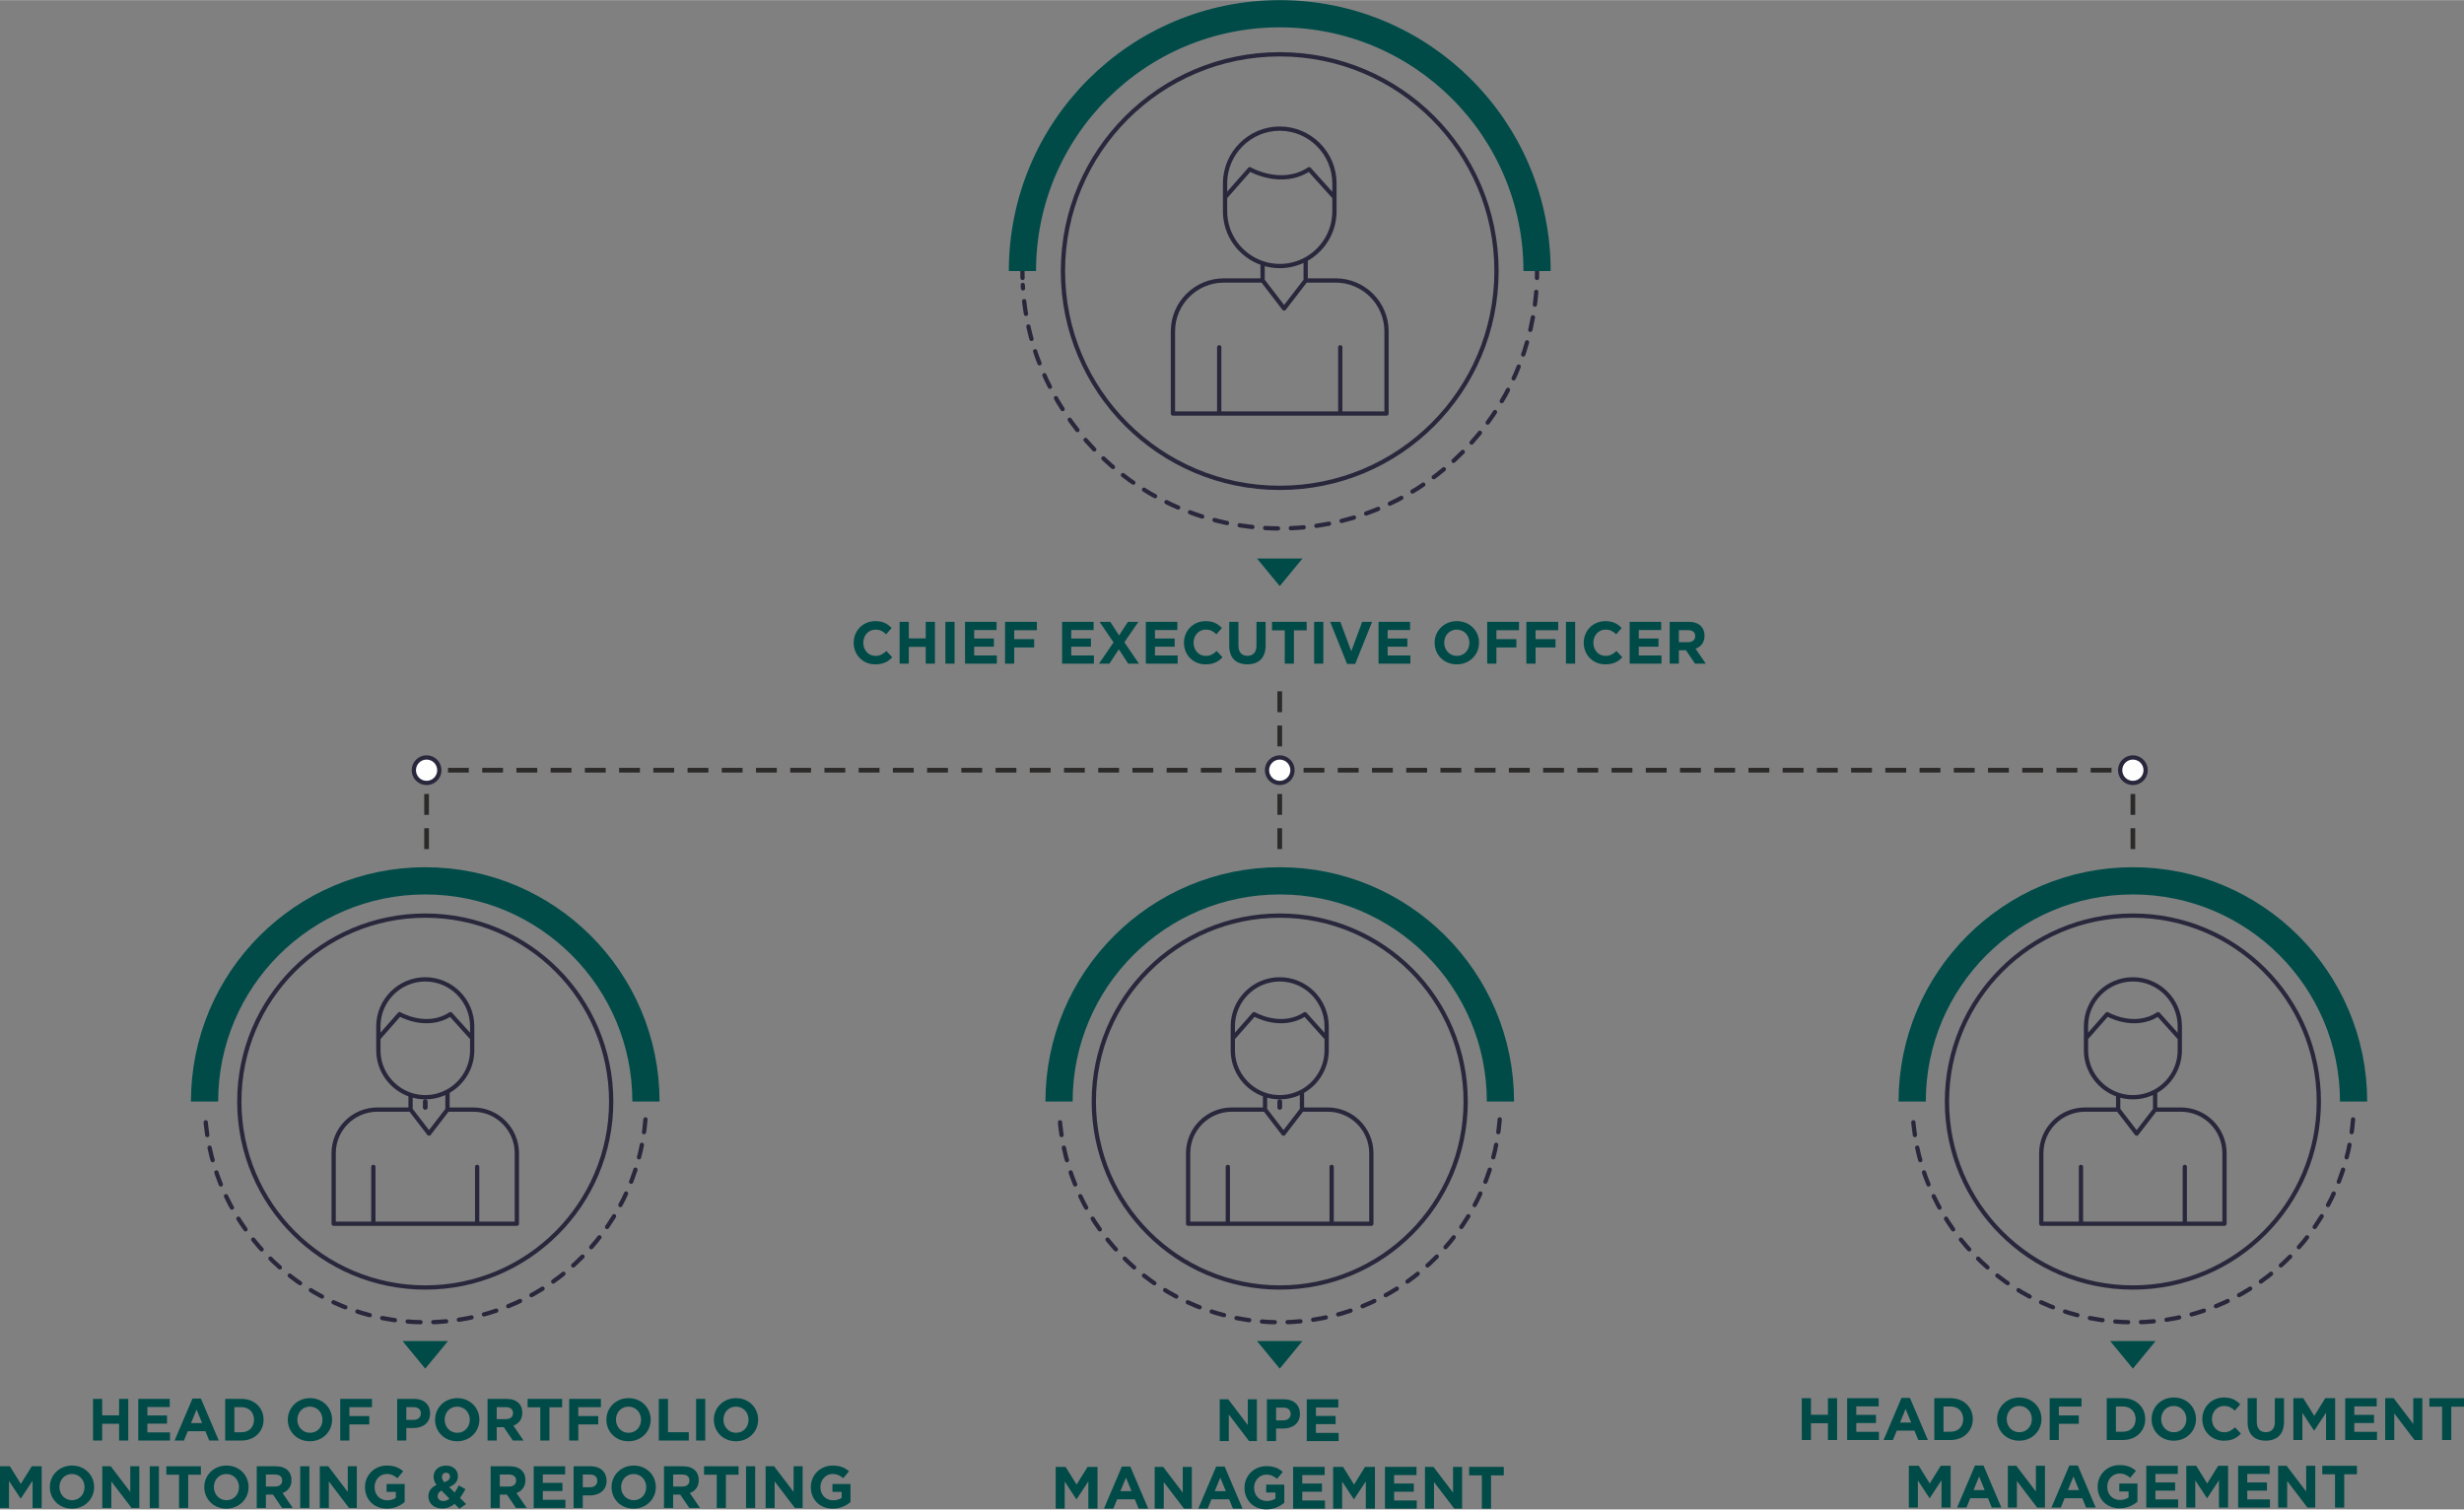 <?xml version="1.0" encoding="UTF-8"?>
<!DOCTYPE svg PUBLIC "-//W3C//DTD SVG 1.1//EN" "http://www.w3.org/Graphics/SVG/1.1/DTD/svg11.dtd">
<!-- Creator: CorelDRAW 2020 (64-Bit) -->
<svg xmlns="http://www.w3.org/2000/svg" xml:space="preserve" width="999px" height="612px" version="1.1" style="shape-rendering:geometricPrecision; text-rendering:geometricPrecision; image-rendering:optimizeQuality; fill-rule:evenodd; clip-rule:evenodd"
viewBox="0 0 980.66 600.64"
 xmlns:xlink="http://www.w3.org/1999/xlink"
 xmlns:xodm="http://www.corel.com/coreldraw/odm/2003">
 <rect x="0" y="0" width="980.66" height="600.64" fill="#808080" stroke="none"/>
 <defs>
  <style type="text/css">
   <![CDATA[
    .str2 {stroke:#004B48;stroke-width:10.83;stroke-linejoin:round;stroke-miterlimit:22.926}
    .str0 {stroke:#29273C;stroke-width:1.7;stroke-linecap:round;stroke-linejoin:round;stroke-miterlimit:22.926}
    .str1 {stroke:#29273C;stroke-width:1.7;stroke-linecap:round;stroke-linejoin:round;stroke-miterlimit:22.926;stroke-dasharray:5.11 5.11}
    .fil1 {fill:none}
    .fil4 {fill:#FEFEFE}
    .fil0 {fill:#004B48}
    .fil3 {fill:#FEFEFE}
    .fil2 {fill:#2B2A29;fill-rule:nonzero}
    .fil5 {fill:#004B48;fill-rule:nonzero}
   ]]>
  </style>
 </defs>
 <g id="Livello_x0020_1">
  <polygon class="fil0" points="518.36,222.23 500.29,222.23 509.33,233.19 "/>
  <path class="fil1 str0" d="M595.6 107.82c0,47.64 -38.62,86.28 -86.26,86.28 -47.65,0 -86.29,-38.62 -86.29,-86.28 0,-47.65 38.64,-86.27 86.29,-86.27 47.64,0 86.26,38.62 86.26,86.27z"/>
  <path class="fil1 str0" d="M611.74 107.82c0,0.91 -0.03,1.83 -0.03,2.73"/>
  <path class="fil1 str1" d="M611.42 116.09c-4.21,52.7 -48.32,94.15 -102.08,94.15 -54.71,0 -99.41,-42.91 -102.28,-96.9"/>
  <path class="fil1 str0" d="M406.96 110.55c0,-0.9 -0.04,-1.82 -0.04,-2.73"/>
  <path class="fil1 str2" d="M406.92 107.82c0,-56.56 45.85,-102.41 102.42,-102.41 56.55,0 102.4,45.85 102.4,102.41"/>
  <path class="fil1 str0" d="M509.35 438.33c0,0.79 -0.04,1.56 -0.04,2.35"/>
  <path class="fil1 str0" d="M509.35 440.68c0,-0.79 -0.04,-1.56 -0.04,-2.35"/>
  <g id="_1614722082608">
   <path class="fil1 str1" d="M596.89 445.43c-3.62,45.2 -41.44,80.75 -87.55,80.75 -46.94,0 -85.27,-36.8 -87.73,-83.12"/>
   <path class="fil1 str2" d="M421.49 438.33c0,-48.51 39.33,-87.84 87.85,-87.84 48.5,0 87.83,39.33 87.83,87.84"/>
  </g>
  <polygon class="fil0" points="518.36,533.66 500.29,533.66 509.33,544.63 "/>
  <path class="fil1 str1" d="M936.52 445.43c-3.62,45.2 -41.44,80.75 -87.57,80.75 -46.92,0 -85.25,-36.8 -87.71,-83.12"/>
  <path class="fil1 str2" d="M761.04 438.33c0,-48.51 39.33,-87.84 87.83,-87.84 48.52,0 87.85,39.33 87.85,87.84"/>
  <polygon class="fil0" points="857.91,533.66 839.84,533.66 848.88,544.63 "/>
  <path class="fil1 str0" d="M169.27 438.33c0,0.79 -0.04,1.56 -0.04,2.35"/>
  <path class="fil1 str1" d="M256.89 445.43c-3.62,45.2 -41.44,80.75 -87.56,80.75 -46.93,0 -85.26,-36.8 -87.72,-83.12"/>
  <path class="fil1 str0" d="M169.27 440.68c0,-0.79 -0.04,-1.56 -0.04,-2.35"/>
  <path class="fil1 str2" d="M81.41 438.33c0,-48.51 39.33,-87.84 87.85,-87.84 48.5,0 87.83,39.33 87.83,87.84"/>
  <polygon class="fil0" points="178.29,533.66 160.22,533.66 169.25,544.63 "/>
  <path class="fil2" d="M510.26 337.85l0 -8.3 -1.86 0 0 8.3 1.86 0zm0 -13.62l0 -8.3 -1.86 0 0 8.3 1.86 0zm0 -13.62l0 -8.3 -1.86 0 0 8.3 1.86 0zm0 -13.62l0 -8.3 -1.86 0 0 8.3 1.86 0zm0 -13.62l0 -8.3 -1.86 0 0 8.3 1.86 0z"/>
  <path class="fil2" d="M170.71 337.85l0 -8.3 -1.86 0 0 8.3 1.86 0zm0 -13.62l0 -8.3 -1.86 0 0 8.3 1.86 0zm0 -13.62l0 -8.3 -1.86 0 0 8.3 1.86 0z"/>
  <path class="fil2" d="M849.81 337.85l0 -8.3 -1.86 0 0 8.3 1.86 0zm0 -13.62l0 -8.3 -1.86 0 0 8.3 1.86 0zm0 -13.62l0 -8.3 -1.86 0 0 8.3 1.86 0z"/>
  <path class="fil2" d="M178.3 307.39l8.29 0 0 -1.86 -8.29 0 0 1.86zm13.62 0l8.29 0 0 -1.86 -8.29 0 0 1.86zm13.62 0l8.29 0 0 -1.86 -8.29 0 0 1.86zm13.62 0l8.29 0 0 -1.86 -8.29 0 0 1.86zm13.62 0l8.29 0 0 -1.86 -8.29 0 0 1.86zm13.62 0l8.29 0 0 -1.86 -8.29 0 0 1.86zm13.62 0l8.29 0 0 -1.86 -8.29 0 0 1.86zm13.62 0l8.29 0 0 -1.86 -8.29 0 0 1.86zm13.62 0l8.29 0 0 -1.86 -8.29 0 0 1.86zm13.62 0l8.29 0 0 -1.86 -8.29 0 0 1.86zm13.62 0l8.29 0 0 -1.86 -8.29 0 0 1.86zm13.62 0l8.29 0 0 -1.86 -8.29 0 0 1.86zm13.62 0l8.29 0 0 -1.86 -8.29 0 0 1.86zm13.62 0l8.29 0 0 -1.86 -8.29 0 0 1.86zm13.62 0l8.29 0 0 -1.86 -8.29 0 0 1.86zm13.62 0l8.29 0 0 -1.86 -8.29 0 0 1.86zm13.62 0l8.29 0 0 -1.86 -8.29 0 0 1.86zm13.62 0l8.29 0 0 -1.86 -8.29 0 0 1.86zm13.62 0l8.29 0 0 -1.86 -8.29 0 0 1.86zm13.62 0l8.29 0 0 -1.86 -8.29 0 0 1.86zm13.62 0l8.29 0 0 -1.86 -8.29 0 0 1.86zm13.62 0l8.29 0 0 -1.86 -8.29 0 0 1.86zm13.62 0l8.29 0 0 -1.86 -8.29 0 0 1.86zm13.62 0l8.29 0 0 -1.86 -8.29 0 0 1.86zm13.62 0l8.29 0 0 -1.86 -8.29 0 0 1.86zm13.62 0l8.29 0 0 -1.86 -8.29 0 0 1.86zm13.62 0l8.3 0 0 -1.86 -8.3 0 0 1.86zm13.62 0l8.29 0 0 -1.86 -8.29 0 0 1.86zm13.62 0l8.3 0 0 -1.86 -8.3 0 0 1.86zm13.62 0l8.29 0 0 -1.86 -8.29 0 0 1.86zm13.62 0l8.3 0 0 -1.86 -8.3 0 0 1.86zm13.62 0l8.3 0 0 -1.86 -8.3 0 0 1.86zm13.62 0l8.3 0 0 -1.86 -8.3 0 0 1.86zm13.62 0l8.3 0 0 -1.86 -8.3 0 0 1.86zm13.62 0l8.29 0 0 -1.86 -8.29 0 0 1.86zm13.62 0l8.3 0 0 -1.86 -8.3 0 0 1.86zm13.62 0l8.3 0 0 -1.86 -8.3 0 0 1.86zm13.62 0l8.3 0 0 -1.86 -8.3 0 0 1.86zm13.62 0l8.3 0 0 -1.86 -8.3 0 0 1.86zm13.62 0l8.3 0 0 -1.86 -8.3 0 0 1.86zm13.62 0l8.3 0 0 -1.86 -8.3 0 0 1.86zm13.62 0l8.3 0 0 -1.86 -8.3 0 0 1.86zm13.62 0l8.3 0 0 -1.86 -8.3 0 0 1.86zm13.62 0l8.3 0 0 -1.86 -8.3 0 0 1.86zm13.62 0l8.3 0 0 -1.86 -8.3 0 0 1.86zm13.62 0l8.3 0 0 -1.86 -8.3 0 0 1.86zm13.62 0l8.3 0 0 -1.86 -8.3 0 0 1.86zm13.62 0l8.3 0 0 -1.86 -8.3 0 0 1.86zm13.62 0l8.3 0 0 -1.86 -8.3 0 0 1.86z"/>
  <path class="fil3 str0" d="M174.86 306.46c0,2.81 -2.27,5.08 -5.09,5.08 -2.8,0 -5.07,-2.27 -5.07,-5.08 0,-2.8 2.27,-5.08 5.07,-5.08 2.82,0 5.09,2.28 5.09,5.08z"/>
  <path class="fil3" d="M853.96 306.46c0,2.81 -2.27,5.08 -5.08,5.08 -2.8,0 -5.08,-2.27 -5.08,-5.08 0,-2.8 2.28,-5.08 5.08,-5.08 2.81,0 5.08,2.28 5.08,5.08z"/>
  <path class="fil1 str0" d="M853.96 306.46c0,2.81 -2.27,5.08 -5.08,5.08 -2.8,0 -5.08,-2.27 -5.08,-5.08 0,-2.8 2.28,-5.08 5.08,-5.08 2.81,0 5.08,2.28 5.08,5.08z"/>
  <path class="fil4 str0" d="M514.41 306.46c0,2.81 -2.27,5.08 -5.08,5.08 -2.8,0 -5.07,-2.27 -5.07,-5.08 0,-2.8 2.27,-5.08 5.07,-5.08 2.81,0 5.08,2.28 5.08,5.08z"/>
  <path class="fil1 str0" d="M551.83 131.83l0 32.69 -85.01 0 0 -32.69c0,-11.21 9.09,-20.27 20.31,-20.27l15.38 0 8.56 11.14 8.58 -11.14 11.91 0c11.19,0 20.27,9.06 20.27,20.27zm-66.59 32.69l0 -26.37m48.18 26.37l0 -26.37m-2.32 -65.25l0 11.16c0,8.24 -4.65,15.48 -11.45,19.16 -3.08,1.65 -6.59,2.6 -10.31,2.6 -2.41,0 -4.68,-0.38 -6.83,-1.11 -8.67,-2.89 -14.94,-11.08 -14.94,-20.65l0 -11.16c0,-11.98 9.79,-21.77 21.77,-21.77 5.98,0 11.42,2.44 15.37,6.39 3.94,3.95 6.39,9.4 6.39,15.38zm0 5.57l-10.07 -11.18c-11.12,7.28 -23.62,0 -23.62,0l-9.84 11.18m32.08 24.75l0 8.34 -8.58 11.14 -8.56 -11.14 0 -6.85c2.15,0.73 4.42,1.11 6.83,1.11 3.73,0 7.23,-0.95 10.31,-2.6l0 0z"/>
  <g id="_1614722107232">
   <path class="fil1 str0" d="M243.25 438.32c0,40.87 -33.13,74.01 -73.99,74.01 -40.87,0 -74.01,-33.13 -74.01,-74.01 0,-40.87 33.14,-73.99 74.01,-73.99 40.86,0 73.99,33.13 73.99,73.99z"/>
   <path class="fil1 str0" d="M205.71 458.92l0 28.03 -72.92 0 0 -28.03c0,-9.61 7.8,-17.39 17.42,-17.39l13.19 0 7.35 9.55 7.35 -9.55 10.22 0c9.59,0 17.39,7.78 17.39,17.39zm-57.12 28.03l0 -22.61m41.32 22.61l0 -22.61m-1.98 -55.97l0 9.57c0,7.07 -3.99,13.28 -9.83,16.44 -2.64,1.41 -5.65,2.23 -8.84,2.23 -2.06,0 -4.02,-0.33 -5.86,-0.95 -7.43,-2.48 -12.81,-9.51 -12.81,-17.72l0 -9.57c0,-10.27 8.39,-18.67 18.67,-18.67 5.13,0 9.8,2.1 13.19,5.48 3.37,3.39 5.48,8.06 5.48,13.19zm0 4.78l-8.64 -9.59c-9.54,6.25 -20.26,0 -20.26,0l-8.44 9.59m27.51 21.23l0 7.15 -7.35 9.55 -7.35 -9.55 0 -5.87c1.84,0.62 3.8,0.95 5.86,0.95 3.2,0 6.2,-0.82 8.84,-2.24l0 0.01z"/>
  </g>
  <g id="_1614722107712">
   <path class="fil1 str0" d="M583.33 438.32c0,40.87 -33.13,74.01 -74,74.01 -40.86,0 -74,-33.13 -74,-74.01 0,-40.87 33.14,-73.99 74,-73.99 40.87,0 74,33.13 74,73.99z"/>
   <path class="fil1 str0" d="M545.79 458.92l0 28.03 -72.92 0 0 -28.03c0,-9.61 7.8,-17.39 17.42,-17.39l13.19 0 7.35 9.55 7.35 -9.55 10.22 0c9.59,0 17.39,7.78 17.39,17.39zm-57.12 28.03l0 -22.61m41.32 22.61l0 -22.61m-1.99 -55.97l0 9.57c0,7.07 -3.99,13.28 -9.82,16.44 -2.64,1.41 -5.66,2.23 -8.85,2.23 -2.06,0 -4.01,-0.33 -5.85,-0.95 -7.43,-2.48 -12.82,-9.51 -12.82,-17.72l0 -9.57c0,-10.27 8.4,-18.67 18.67,-18.67 5.14,0 9.81,2.1 13.19,5.48 3.38,3.39 5.48,8.06 5.48,13.19zm0 4.78l-8.63 -9.59c-9.54,6.25 -20.26,0 -20.26,0l-8.45 9.59m27.52 21.23l0 7.15 -7.35 9.55 -7.35 -9.55 0 -5.87c1.84,0.62 3.79,0.95 5.85,0.95 3.21,0 6.21,-0.82 8.85,-2.24l0 0.01z"/>
  </g>
  <g id="_1614722110352">
   <path class="fil1 str0" d="M922.88 438.32c0,40.87 -33.13,74.01 -73.99,74.01 -40.87,0 -74.01,-33.13 -74.01,-74.01 0,-40.87 33.14,-73.99 74.01,-73.99 40.86,0 73.99,33.13 73.99,73.99z"/>
   <path class="fil1 str0" d="M885.34 458.92l0 28.03 -72.92 0 0 -28.03c0,-9.61 7.8,-17.39 17.42,-17.39l13.19 0 7.35 9.55 7.35 -9.55 10.22 0c9.59,0 17.39,7.78 17.39,17.39zm-57.12 28.03l0 -22.61m41.32 22.61l0 -22.61m-1.99 -55.97l0 9.57c0,7.07 -3.99,13.28 -9.82,16.44 -2.64,1.41 -5.65,2.23 -8.84,2.23 -2.07,0 -4.02,-0.33 -5.86,-0.95 -7.43,-2.48 -12.81,-9.51 -12.81,-17.72l0 -9.57c0,-10.27 8.39,-18.67 18.67,-18.67 5.13,0 9.8,2.1 13.18,5.48 3.38,3.39 5.48,8.06 5.48,13.19zm0 4.78l-8.63 -9.59c-9.54,6.25 -20.26,0 -20.26,0l-8.44 9.59m27.51 21.23l0 7.15 -7.35 9.55 -7.35 -9.55 0 -5.87c1.84,0.62 3.79,0.95 5.86,0.95 3.2,0 6.2,-0.82 8.84,-2.24l0 0.01z"/>
  </g>
  <path class="fil5" d="M348.29 264.34c3.21,0 5.11,-1 6.82,-2.83l-2.32 -2.49c-1.31,1.19 -2.48,1.95 -4.38,1.95 -2.85,0 -4.82,-2.38 -4.82,-5.23 0,-2.9 2.02,-5.23 4.82,-5.23 1.9,0 3,0.69 4.28,1.86l2.19 -2.52c-1.55,-1.52 -3.31,-2.71 -6.44,-2.71 -5.11,0 -8.68,3.87 -8.68,8.6 0,4.82 3.64,8.6 8.53,8.6z"/>
  <polygon id="1" class="fil5" points="358.04,264.06 361.7,264.06 361.7,257.38 368.44,257.38 368.44,264.06 372.1,264.06 372.1,247.42 368.44,247.42 368.44,254.01 361.7,254.01 361.7,247.42 358.04,247.42 "/>
  <polygon id="2" class="fil5" points="376.26,264.06 379.92,264.06 379.92,247.42 376.26,247.42 "/>
  <polygon id="3" class="fil5" points="384.08,264.06 396.74,264.06 396.74,260.8 387.72,260.8 387.72,257.31 395.56,257.31 395.56,254.05 387.72,254.05 387.72,250.68 396.63,250.68 396.63,247.42 384.08,247.42 "/>
  <polygon id="4" class="fil5" points="400,264.06 403.66,264.06 403.66,257.62 411.6,257.62 411.6,254.29 403.66,254.29 403.66,250.75 412.67,250.75 412.67,247.42 400,247.42 "/>
  <polygon id="5" class="fil5" points="422.72,264.06 435.38,264.06 435.38,260.8 426.35,260.8 426.35,257.31 434.19,257.31 434.19,254.05 426.35,254.05 426.35,250.68 435.26,250.68 435.26,247.42 422.72,247.42 "/>
  <polygon id="6" class="fil5" points="437.38,264.06 441.54,264.06 445.29,258.35 449.02,264.06 453.3,264.06 447.5,255.55 453.06,247.42 448.9,247.42 445.39,252.82 441.89,247.42 437.62,247.42 443.18,255.6 "/>
  <polygon id="7" class="fil5" points="456.03,264.06 468.7,264.06 468.7,260.8 459.67,260.8 459.67,257.31 467.51,257.31 467.51,254.05 459.67,254.05 459.67,250.68 468.58,250.68 468.58,247.42 456.03,247.42 "/>
  <path id="8" class="fil5" d="M479.75 264.34c3.2,0 5.1,-1 6.81,-2.83l-2.32 -2.49c-1.31,1.19 -2.47,1.95 -4.38,1.95 -2.85,0 -4.82,-2.38 -4.82,-5.23 0,-2.9 2.02,-5.23 4.82,-5.23 1.91,0 3,0.69 4.28,1.86l2.19 -2.52c-1.55,-1.52 -3.31,-2.71 -6.44,-2.71 -5.11,0 -8.68,3.87 -8.68,8.6 0,4.82 3.64,8.6 8.54,8.6z"/>
  <path id="9" class="fil5" d="M496.43 264.32c4.46,0 7.29,-2.47 7.29,-7.51l0 -9.39 -3.66 0 0 9.53c0,2.64 -1.35,3.99 -3.59,3.99 -2.23,0 -3.58,-1.4 -3.58,-4.11l0 -9.41 -3.66 0 0 9.51c0,4.89 2.73,7.39 7.2,7.39z"/>
  <polygon id="10" class="fil5" points="511.32,264.06 514.98,264.06 514.98,250.8 520.05,250.8 520.05,247.42 506.26,247.42 506.26,250.8 511.32,250.8 "/>
  <polygon id="11" class="fil5" points="523.02,264.06 526.68,264.06 526.68,247.42 523.02,247.42 "/>
  <polygon id="12" class="fil5" points="536.13,264.18 539.36,264.18 546.09,247.42 542.14,247.42 537.8,259.14 533.45,247.42 529.41,247.42 "/>
  <polygon id="13" class="fil5" points="548.65,264.06 561.32,264.06 561.32,260.8 552.29,260.8 552.29,257.31 560.13,257.31 560.13,254.05 552.29,254.05 552.29,250.68 561.2,250.68 561.2,247.42 548.65,247.42 "/>
  <path id="14" class="fil5" d="M579.78 264.34c5.14,0 8.87,-3.87 8.87,-8.6 0,-4.78 -3.69,-8.6 -8.82,-8.6 -5.13,0 -8.86,3.87 -8.86,8.6 0,4.78 3.68,8.6 8.81,8.6zm0.05 -3.37c-2.95,0 -5.04,-2.38 -5.04,-5.23 0,-2.9 2.05,-5.23 4.99,-5.23 2.95,0 5.04,2.38 5.04,5.23 0,2.9 -2.04,5.23 -4.99,5.23z"/>
  <polygon id="15" class="fil5" points="591.9,264.06 595.56,264.06 595.56,257.62 603.5,257.62 603.5,254.29 595.56,254.29 595.56,250.75 604.57,250.75 604.57,247.42 591.9,247.42 "/>
  <polygon id="16" class="fil5" points="607.49,264.06 611.15,264.06 611.15,257.62 619.09,257.62 619.09,254.29 611.15,254.29 611.15,250.75 620.15,250.75 620.15,247.42 607.49,247.42 "/>
  <polygon id="17" class="fil5" points="623.24,264.06 626.9,264.06 626.9,247.42 623.24,247.42 "/>
  <path id="18" class="fil5" d="M638.86 264.34c3.2,0 5.1,-1 6.81,-2.83l-2.32 -2.49c-1.31,1.19 -2.48,1.95 -4.38,1.95 -2.85,0 -4.82,-2.38 -4.82,-5.23 0,-2.9 2.02,-5.23 4.82,-5.23 1.9,0 3,0.69 4.28,1.86l2.19 -2.52c-1.55,-1.52 -3.31,-2.71 -6.44,-2.71 -5.11,0 -8.68,3.87 -8.68,8.6 0,4.82 3.64,8.6 8.54,8.6z"/>
  <polygon id="19" class="fil5" points="648.6,264.06 661.26,264.06 661.26,260.8 652.23,260.8 652.23,257.31 660.07,257.31 660.07,254.05 652.23,254.05 652.23,250.68 661.14,250.68 661.14,247.42 648.6,247.42 "/>
  <path id="20" class="fil5" d="M664.52 264.06l3.66 0 0 -5.33 2.83 0 3.61 5.33 4.27 0 -4.06 -5.94c2.12,-0.79 3.57,-2.47 3.57,-5.16 0,-1.62 -0.5,-2.92 -1.43,-3.85 -1.09,-1.09 -2.73,-1.69 -4.85,-1.69l-7.6 0 0 16.64zm3.66 -8.56l0 -4.77 3.63 0c1.79,0 2.88,0.8 2.88,2.37 0,1.45 -1.02,2.4 -2.81,2.4l-3.7 0z"/>
  <polygon class="fil5" points="37.03,573.24 40.67,573.24 40.67,566.58 47.4,566.58 47.4,573.24 51.05,573.24 51.05,556.66 47.4,556.66 47.4,563.22 40.67,563.22 40.67,556.66 37.03,556.66 "/>
  <polygon id="1" class="fil5" points="55.03,573.24 67.66,573.24 67.66,570 58.66,570 58.66,566.51 66.48,566.51 66.48,563.27 58.66,563.27 58.66,559.9 67.55,559.9 67.55,556.66 55.03,556.66 "/>
  <path id="2" class="fil5" d="M69.49 573.24l3.72 0 1.52 -3.72 7.01 0 1.52 3.72 3.81 0 -7.11 -16.7 -3.36 0 -7.11 16.7zm6.54 -6.94l2.2 -5.38 2.21 5.38 -4.41 0z"/>
  <path id="3" class="fil5" d="M89.63 573.24l6.47 0c5.21,0 8.81,-3.62 8.81,-8.29 0,-4.72 -3.6,-8.29 -8.81,-8.29l-6.47 0 0 16.58zm3.65 -3.29l0 -10 2.82 0c2.99,0 5,2.06 5,5 0,2.99 -2.01,5 -5,5l-2.82 0z"/>
  <path id="4" class="fil5" d="M123.33 573.53c5.12,0 8.84,-3.86 8.84,-8.58 0,-4.76 -3.68,-8.58 -8.8,-8.58 -5.11,0 -8.83,3.86 -8.83,8.58 0,4.76 3.67,8.58 8.79,8.58zm0.04 -3.37c-2.93,0 -5.02,-2.37 -5.02,-5.21 0,-2.89 2.04,-5.21 4.98,-5.21 2.94,0 5.02,2.37 5.02,5.21 0,2.89 -2.04,5.21 -4.98,5.21z"/>
  <polygon id="5" class="fil5" points="135.41,573.24 139.06,573.24 139.06,566.82 146.98,566.82 146.98,563.5 139.06,563.5 139.06,559.97 148.04,559.97 148.04,556.66 135.41,556.66 "/>
  <path id="6" class="fil5" d="M158.07 573.24l3.65 0 0 -4.97 2.77 0c3.72,0 6.7,-1.99 6.7,-5.83 0,-3.44 -2.39,-5.78 -6.35,-5.78l-6.77 0 0 16.58zm3.65 -8.22l0 -5.07 2.82 0c1.82,0 2.96,0.88 2.96,2.51 0,1.47 -1.07,2.56 -2.89,2.56l-2.89 0z"/>
  <path id="7" class="fil5" d="M181.95 573.53c5.12,0 8.84,-3.86 8.84,-8.58 0,-4.76 -3.67,-8.58 -8.79,-8.58 -5.12,0 -8.84,3.86 -8.84,8.58 0,4.76 3.67,8.58 8.79,8.58zm0.05 -3.37c-2.94,0 -5.02,-2.37 -5.02,-5.21 0,-2.89 2.03,-5.21 4.97,-5.21 2.94,0 5.03,2.37 5.03,5.21 0,2.89 -2.04,5.21 -4.98,5.21z"/>
  <path id="8" class="fil5" d="M194.04 573.24l3.65 0 0 -5.3 2.82 0 3.6 5.3 4.26 0 -4.05 -5.92c2.11,-0.78 3.56,-2.47 3.56,-5.14 0,-1.61 -0.5,-2.92 -1.43,-3.84 -1.09,-1.09 -2.72,-1.68 -4.83,-1.68l-7.58 0 0 16.58zm3.65 -8.53l0 -4.76 3.62 0c1.78,0 2.87,0.81 2.87,2.37 0,1.44 -1.02,2.39 -2.8,2.39l-3.69 0z"/>
  <polygon id="9" class="fil5" points="215.03,573.24 218.68,573.24 218.68,560.02 223.73,560.02 223.73,556.66 209.99,556.66 209.99,560.02 215.03,560.02 "/>
  <polygon id="10" class="fil5" points="226.53,573.24 230.17,573.24 230.17,566.82 238.09,566.82 238.09,563.5 230.17,563.5 230.17,559.97 239.16,559.97 239.16,556.66 226.53,556.66 "/>
  <path id="11" class="fil5" d="M250.13 573.53c5.12,0 8.84,-3.86 8.84,-8.58 0,-4.76 -3.68,-8.58 -8.8,-8.58 -5.11,0 -8.83,3.86 -8.83,8.58 0,4.76 3.67,8.58 8.79,8.58zm0.04 -3.37c-2.93,0 -5.02,-2.37 -5.02,-5.21 0,-2.89 2.04,-5.21 4.98,-5.21 2.94,0 5.02,2.37 5.02,5.21 0,2.89 -2.04,5.21 -4.98,5.21z"/>
  <polygon id="12" class="fil5" points="262.21,573.24 274.13,573.24 274.13,569.93 265.86,569.93 265.86,556.66 262.21,556.66 "/>
  <polygon id="13" class="fil5" points="277.05,573.24 280.69,573.24 280.69,556.66 277.05,556.66 "/>
  <path id="14" class="fil5" d="M292.9 573.53c5.12,0 8.84,-3.86 8.84,-8.58 0,-4.76 -3.68,-8.58 -8.79,-8.58 -5.12,0 -8.84,3.86 -8.84,8.58 0,4.76 3.67,8.58 8.79,8.58zm0.05 -3.37c-2.94,0 -5.03,-2.37 -5.03,-5.21 0,-2.89 2.04,-5.21 4.98,-5.21 2.94,0 5.02,2.37 5.02,5.21 0,2.89 -2.04,5.21 -4.97,5.21z"/>
  <polygon id="15" class="fil5" points="0,600.07 3.58,600.07 3.58,589.31 8.2,596.32 8.29,596.32 12.96,589.24 12.96,600.07 16.59,600.07 16.59,583.48 12.65,583.48 8.29,590.49 3.93,583.48 0,583.48 "/>
  <path id="16" class="fil5" d="M28.63 600.35c5.11,0 8.83,-3.86 8.83,-8.58 0,-4.76 -3.67,-8.57 -8.79,-8.57 -5.12,0 -8.84,3.86 -8.84,8.57 0,4.77 3.68,8.58 8.8,8.58zm0.04 -3.36c-2.94,0 -5.02,-2.37 -5.02,-5.22 0,-2.89 2.04,-5.21 4.98,-5.21 2.93,0 5.02,2.37 5.02,5.21 0,2.89 -2.04,5.22 -4.98,5.22z"/>
  <polygon id="17" class="fil5" points="40.71,600.07 44.31,600.07 44.31,589.52 52.35,600.07 55.45,600.07 55.45,583.48 51.85,583.48 51.85,593.69 44.08,583.48 40.71,583.48 "/>
  <polygon id="18" class="fil5" points="59.6,600.07 63.25,600.07 63.25,583.48 59.6,583.48 "/>
  <polygon id="19" class="fil5" points="71.26,600.07 74.9,600.07 74.9,586.84 79.95,586.84 79.95,583.48 66.21,583.48 66.21,586.84 71.26,586.84 "/>
  <path id="20" class="fil5" d="M90.09 600.35c5.12,0 8.84,-3.86 8.84,-8.58 0,-4.76 -3.67,-8.57 -8.79,-8.57 -5.12,0 -8.84,3.86 -8.84,8.57 0,4.77 3.68,8.58 8.79,8.58zm0.05 -3.36c-2.94,0 -5.02,-2.37 -5.02,-5.22 0,-2.89 2.04,-5.21 4.97,-5.21 2.94,0 5.03,2.37 5.03,5.21 0,2.89 -2.04,5.22 -4.98,5.22z"/>
  <path id="21" class="fil5" d="M102.18 600.07l3.65 0 0 -5.31 2.82 0 3.6 5.31 4.26 0 -4.05 -5.93c2.11,-0.78 3.56,-2.46 3.56,-5.14 0,-1.61 -0.5,-2.91 -1.42,-3.84 -1.09,-1.09 -2.73,-1.68 -4.84,-1.68l-7.58 0 0 16.59zm3.65 -8.53l0 -4.77 3.62 0c1.78,0 2.87,0.81 2.87,2.37 0,1.45 -1.02,2.4 -2.8,2.4l-3.69 0z"/>
  <polygon id="22" class="fil5" points="119.48,600.07 123.13,600.07 123.13,583.48 119.48,583.48 "/>
  <polygon id="23" class="fil5" points="127.27,600.07 130.88,600.07 130.88,589.52 138.91,600.07 142.01,600.07 142.01,583.48 138.41,583.48 138.41,593.69 130.64,583.48 127.27,583.48 "/>
  <path id="24" class="fil5" d="M153.98 600.35c3.03,0 5.38,-1.18 7.08,-2.63l0 -7.2 -7.2 0 0 3.15 3.67 0 0 2.37c-0.92,0.66 -2.11,0.99 -3.43,0.99 -2.94,0 -5.03,-2.22 -5.03,-5.26 0,-2.86 2.11,-5.21 4.77,-5.21 1.92,0 3.05,0.62 4.33,1.68l2.3 -2.77c-1.73,-1.47 -3.53,-2.27 -6.51,-2.27 -5.03,0 -8.7,3.86 -8.7,8.57 0,4.96 3.55,8.58 8.72,8.58z"/>
  <path id="25" class="fil5" d="M182.84 600.4l2.68 -1.87 -2.44 -2.44c0.83,-1.12 1.54,-2.35 2.18,-3.51l-2.68 -1.47c-0.52,1.02 -1.07,1.99 -1.61,2.84l-2.2 -2.2c2.06,-0.81 3.48,-2.11 3.48,-4.34 0,-2.37 -1.85,-4.21 -4.67,-4.21 -3.2,0 -5.02,2.08 -5.02,4.36 0,1.18 0.35,2.22 1.16,3.36 -2.09,0.95 -3.22,2.44 -3.22,4.55 0,2.99 2.39,4.83 5.56,4.83 1.92,0 3.51,-0.73 4.86,-1.84l1.92 1.94zm-5.97 -10.57c-0.69,-0.78 -0.97,-1.33 -0.97,-2.06 0,-1.04 0.64,-1.73 1.61,-1.73 0.92,0 1.56,0.59 1.56,1.54 0,1.09 -0.76,1.71 -2.2,2.25zm-0.38 7.49c-1.35,0 -2.32,-0.78 -2.32,-1.94 0,-0.86 0.45,-1.66 1.54,-2.23l3.17 3.22c-0.75,0.59 -1.56,0.95 -2.39,0.95z"/>
  <path id="26" class="fil5" d="M195.28 600.07l3.65 0 0 -5.31 2.82 0 3.6 5.31 4.27 0 -4.05 -5.93c2.1,-0.78 3.55,-2.46 3.55,-5.14 0,-1.61 -0.5,-2.91 -1.42,-3.84 -1.09,-1.09 -2.73,-1.68 -4.84,-1.68l-7.58 0 0 16.59zm3.65 -8.53l0 -4.77 3.63 0c1.77,0 2.86,0.81 2.86,2.37 0,1.45 -1.02,2.4 -2.79,2.4l-3.7 0z"/>
  <polygon id="27" class="fil5" points="212.41,600.07 225.04,600.07 225.04,596.82 216.04,596.82 216.04,593.34 223.86,593.34 223.86,590.09 216.04,590.09 216.04,586.73 224.93,586.73 224.93,583.48 212.41,583.48 "/>
  <path id="28" class="fil5" d="M228.29 600.07l3.65 0 0 -4.98 2.77 0c3.72,0 6.71,-1.99 6.71,-5.83 0,-3.43 -2.39,-5.78 -6.35,-5.78l-6.78 0 0 16.59zm3.65 -8.23l0 -5.07 2.82 0c1.82,0 2.96,0.88 2.96,2.52 0,1.46 -1.06,2.55 -2.89,2.55l-2.89 0z"/>
  <path id="29" class="fil5" d="M252.18 600.35c5.11,0 8.84,-3.86 8.84,-8.58 0,-4.76 -3.68,-8.57 -8.8,-8.57 -5.11,0 -8.83,3.86 -8.83,8.57 0,4.77 3.67,8.58 8.79,8.58zm0.04 -3.36c-2.93,0 -5.02,-2.37 -5.02,-5.22 0,-2.89 2.04,-5.21 4.98,-5.21 2.93,0 5.02,2.37 5.02,5.21 0,2.89 -2.04,5.22 -4.98,5.22z"/>
  <path id="30" class="fil5" d="M264.26 600.07l3.65 0 0 -5.31 2.82 0 3.6 5.31 4.27 0 -4.05 -5.93c2.1,-0.78 3.55,-2.46 3.55,-5.14 0,-1.61 -0.5,-2.91 -1.42,-3.84 -1.09,-1.09 -2.73,-1.68 -4.84,-1.68l-7.58 0 0 16.59zm3.65 -8.53l0 -4.77 3.63 0c1.77,0 2.86,0.81 2.86,2.37 0,1.45 -1.02,2.4 -2.79,2.4l-3.7 0z"/>
  <polygon id="31" class="fil5" points="285.26,600.07 288.91,600.07 288.91,586.84 293.95,586.84 293.95,583.48 280.21,583.48 280.21,586.84 285.26,586.84 "/>
  <polygon id="32" class="fil5" points="296.92,600.07 300.56,600.07 300.56,583.48 296.92,583.48 "/>
  <polygon id="33" class="fil5" points="304.71,600.07 308.31,600.07 308.31,589.52 316.35,600.07 319.45,600.07 319.45,583.48 315.85,583.48 315.85,593.69 308.08,583.48 304.71,583.48 "/>
  <path id="34" class="fil5" d="M331.42 600.35c3.03,0 5.38,-1.18 7.08,-2.63l0 -7.2 -7.2 0 0 3.15 3.67 0 0 2.37c-0.92,0.66 -2.11,0.99 -3.43,0.99 -2.94,0 -5.03,-2.22 -5.03,-5.26 0,-2.86 2.11,-5.21 4.76,-5.21 1.92,0 3.06,0.62 4.34,1.68l2.3 -2.77c-1.73,-1.47 -3.53,-2.27 -6.52,-2.27 -5.02,0 -8.69,3.86 -8.69,8.57 0,4.96 3.55,8.58 8.72,8.58z"/>
  <polygon class="fil5" points="485.45,573.46 489.06,573.46 489.06,562.88 497.12,573.46 500.23,573.46 500.23,556.82 496.62,556.82 496.62,567.06 488.82,556.82 485.45,556.82 "/>
  <path id="1" class="fil5" d="M504.22 573.46l3.66 0 0 -4.99 2.78 0c3.73,0 6.72,-2 6.72,-5.85 0,-3.44 -2.4,-5.8 -6.36,-5.8l-6.8 0 0 16.64zm3.66 -8.25l0 -5.08 2.83 0c1.83,0 2.97,0.88 2.97,2.51 0,1.48 -1.07,2.57 -2.9,2.57l-2.9 0z"/>
  <polygon id="2" class="fil5" points="520.09,573.46 532.76,573.46 532.76,570.2 523.73,570.2 523.73,566.71 531.57,566.71 531.57,563.45 523.73,563.45 523.73,560.08 532.64,560.08 532.64,556.82 520.09,556.82 "/>
  <polygon id="3" class="fil5" points="420.16,600.35 423.75,600.35 423.75,589.57 428.38,596.6 428.48,596.6 433.16,589.5 433.16,600.35 436.8,600.35 436.8,583.72 432.85,583.72 428.48,590.76 424.11,583.72 420.16,583.72 "/>
  <path id="4" class="fil5" d="M439.36 600.35l3.73 0 1.52 -3.73 7.04 0 1.52 3.73 3.82 0 -7.12 -16.75 -3.38 0 -7.13 16.75zm6.56 -6.96l2.21 -5.39 2.21 5.39 -4.42 0z"/>
  <polygon id="5" class="fil5" points="459.56,600.35 463.17,600.35 463.17,589.78 471.23,600.35 474.34,600.35 474.34,583.72 470.73,583.72 470.73,593.96 462.93,583.72 459.56,583.72 "/>
  <path id="6" class="fil5" d="M476.91 600.35l3.73 0 1.52 -3.73 7.03 0 1.52 3.73 3.83 0 -7.13 -16.75 -3.38 0 -7.12 16.75zm6.55 -6.96l2.21 -5.39 2.21 5.39 -4.42 0z"/>
  <path id="7" class="fil5" d="M504.04 600.64c3.04,0 5.4,-1.19 7.11,-2.64l0 -7.22 -7.23 0 0 3.16 3.69 0 0 2.38c-0.93,0.66 -2.12,0.99 -3.45,0.99 -2.95,0 -5.04,-2.23 -5.04,-5.27 0,-2.88 2.12,-5.23 4.78,-5.23 1.92,0 3.07,0.62 4.35,1.69l2.3 -2.78c-1.73,-1.48 -3.54,-2.28 -6.53,-2.28 -5.04,0 -8.72,3.87 -8.72,8.6 0,4.96 3.56,8.6 8.74,8.6z"/>
  <polygon id="8" class="fil5" points="514.66,600.35 527.33,600.35 527.33,597.1 518.3,597.1 518.3,593.61 526.14,593.61 526.14,590.35 518.3,590.35 518.3,586.98 527.21,586.98 527.21,583.72 514.66,583.72 "/>
  <polygon id="9" class="fil5" points="530.58,600.35 534.17,600.35 534.17,589.57 538.81,596.6 538.9,596.6 543.58,589.5 543.58,600.35 547.22,600.35 547.22,583.72 543.27,583.72 538.9,590.76 534.53,583.72 530.58,583.72 "/>
  <polygon id="10" class="fil5" points="551.21,600.35 563.87,600.35 563.87,597.1 554.85,597.1 554.85,593.61 562.69,593.61 562.69,590.35 554.85,590.35 554.85,586.98 563.76,586.98 563.76,583.72 551.21,583.72 "/>
  <polygon id="11" class="fil5" points="567.13,600.35 570.74,600.35 570.74,589.78 578.8,600.35 581.91,600.35 581.91,583.72 578.3,583.72 578.3,593.96 570.5,583.72 567.13,583.72 "/>
  <polygon id="12" class="fil5" points="589.77,600.35 593.43,600.35 593.43,587.1 598.5,587.1 598.5,583.72 584.71,583.72 584.71,587.1 589.77,587.1 "/>
  <polygon class="fil5" points="717.1,573.03 720.76,573.03 720.76,566.35 727.5,566.35 727.5,573.03 731.16,573.03 731.16,556.39 727.5,556.39 727.5,562.98 720.76,562.98 720.76,556.39 717.1,556.39 "/>
  <polygon id="1" class="fil5" points="735.16,573.03 747.82,573.03 747.82,569.77 738.79,569.77 738.79,566.28 746.63,566.28 746.63,563.02 738.79,563.02 738.79,559.65 747.7,559.65 747.7,556.39 735.16,556.39 "/>
  <path id="2" class="fil5" d="M749.65 573.03l3.73 0 1.52 -3.73 7.03 0 1.53 3.73 3.82 0 -7.13 -16.75 -3.37 0 -7.13 16.75zm6.56 -6.96l2.21 -5.4 2.21 5.4 -4.42 0z"/>
  <path id="3" class="fil5" d="M769.85 573.03l6.48 0c5.23,0 8.84,-3.64 8.84,-8.32 0,-4.73 -3.61,-8.32 -8.84,-8.32l-6.48 0 0 16.64zm3.66 -3.3l0 -10.03 2.82 0c3,0 5.02,2.06 5.02,5.01 0,3 -2.02,5.02 -5.02,5.02l-2.82 0z"/>
  <path id="4" class="fil5" d="M803.64 573.31c5.13,0 8.86,-3.87 8.86,-8.6 0,-4.77 -3.68,-8.6 -8.82,-8.6 -5.13,0 -8.86,3.87 -8.86,8.6 0,4.78 3.68,8.6 8.82,8.6zm0.04 -3.37c-2.94,0 -5.03,-2.38 -5.03,-5.23 0,-2.9 2.04,-5.23 4.99,-5.23 2.94,0 5.03,2.38 5.03,5.23 0,2.9 -2.04,5.23 -4.99,5.23z"/>
  <polygon id="5" class="fil5" points="815.76,573.03 819.41,573.03 819.41,566.59 827.35,566.59 827.35,563.26 819.41,563.26 819.41,559.72 828.42,559.72 828.42,556.39 815.76,556.39 "/>
  <path id="6" class="fil5" d="M838.47 573.03l6.49 0c5.23,0 8.84,-3.64 8.84,-8.32 0,-4.73 -3.61,-8.32 -8.84,-8.32l-6.49 0 0 16.64zm3.66 -3.3l0 -10.03 2.83 0c2.99,0 5.01,2.06 5.01,5.01 0,3 -2.02,5.02 -5.01,5.02l-2.83 0z"/>
  <path id="7" class="fil5" d="M865.13 573.31c5.14,0 8.87,-3.87 8.87,-8.6 0,-4.77 -3.69,-8.6 -8.82,-8.6 -5.13,0 -8.86,3.87 -8.86,8.6 0,4.78 3.68,8.6 8.81,8.6zm0.05 -3.37c-2.95,0 -5.04,-2.38 -5.04,-5.23 0,-2.9 2.05,-5.23 4.99,-5.23 2.95,0 5.04,2.38 5.04,5.23 0,2.9 -2.04,5.23 -4.99,5.23z"/>
  <path id="8" class="fil5" d="M885.05 573.31c3.2,0 5.1,-0.99 6.82,-2.82l-2.33 -2.5c-1.31,1.19 -2.47,1.95 -4.38,1.95 -2.85,0 -4.82,-2.38 -4.82,-5.23 0,-2.9 2.02,-5.23 4.82,-5.23 1.91,0 3,0.69 4.28,1.86l2.19 -2.52c-1.55,-1.52 -3.31,-2.71 -6.44,-2.71 -5.11,0 -8.68,3.87 -8.68,8.6 0,4.83 3.64,8.6 8.54,8.6z"/>
  <path id="9" class="fil5" d="M901.73 573.29c4.46,0 7.29,-2.47 7.29,-7.51l0 -9.39 -3.66 0 0 9.53c0,2.64 -1.35,4 -3.59,4 -2.23,0 -3.58,-1.41 -3.58,-4.12l0 -9.41 -3.66 0 0 9.51c0,4.89 2.73,7.39 7.2,7.39z"/>
  <polygon id="10" class="fil5" points="912.75,573.03 916.34,573.03 916.34,562.24 920.97,569.27 921.07,569.27 925.75,562.17 925.75,573.03 929.38,573.03 929.38,556.39 925.44,556.39 921.07,563.43 916.7,556.39 912.75,556.39 "/>
  <polygon id="11" class="fil5" points="933.38,573.03 946.04,573.03 946.04,569.77 937.01,569.77 937.01,566.28 944.85,566.28 944.85,563.02 937.01,563.02 937.01,559.65 945.92,559.65 945.92,556.39 933.38,556.39 "/>
  <polygon id="12" class="fil5" points="949.3,573.03 952.91,573.03 952.91,562.45 960.96,573.03 964.08,573.03 964.08,556.39 960.47,556.39 960.47,566.64 952.67,556.39 949.3,556.39 "/>
  <polygon id="13" class="fil5" points="971.94,573.03 975.6,573.03 975.6,559.77 980.66,559.77 980.66,556.39 966.88,556.39 966.88,559.77 971.94,559.77 "/>
  <polygon id="14" class="fil5" points="759.71,599.93 763.3,599.93 763.3,589.14 767.94,596.17 768.03,596.17 772.71,589.07 772.71,599.93 776.35,599.93 776.35,583.29 772.4,583.29 768.03,590.33 763.66,583.29 759.71,583.29 "/>
  <path id="15" class="fil5" d="M778.91 599.93l3.73 0 1.52 -3.73 7.04 0 1.52 3.73 3.82 0 -7.12 -16.76 -3.38 0 -7.13 16.76zm6.56 -6.97l2.21 -5.39 2.21 5.39 -4.42 0z"/>
  <polygon id="16" class="fil5" points="799.11,599.93 802.72,599.93 802.72,589.35 810.78,599.93 813.89,599.93 813.89,583.29 810.28,583.29 810.28,593.53 802.48,583.29 799.11,583.29 "/>
  <path id="17" class="fil5" d="M816.46 599.93l3.73 0 1.52 -3.73 7.03 0 1.52 3.73 3.83 0 -7.13 -16.76 -3.37 0 -7.13 16.76zm6.56 -6.97l2.2 -5.39 2.22 5.39 -4.42 0z"/>
  <path id="18" class="fil5" d="M843.59 600.21c3.04,0 5.4,-1.19 7.11,-2.64l0 -7.22 -7.23 0 0 3.16 3.69 0 0 2.38c-0.93,0.66 -2.12,1 -3.45,1 -2.94,0 -5.04,-2.24 -5.04,-5.28 0,-2.87 2.12,-5.23 4.78,-5.23 1.93,0 3.07,0.62 4.35,1.69l2.3 -2.78c-1.73,-1.47 -3.54,-2.28 -6.53,-2.28 -5.04,0 -8.72,3.87 -8.72,8.6 0,4.97 3.56,8.6 8.74,8.6z"/>
  <polygon id="19" class="fil5" points="854.21,599.93 866.88,599.93 866.88,596.67 857.85,596.67 857.85,593.18 865.69,593.18 865.69,589.92 857.85,589.92 857.85,586.55 866.76,586.55 866.76,583.29 854.21,583.29 "/>
  <polygon id="20" class="fil5" points="870.14,599.93 873.72,599.93 873.72,589.14 878.36,596.17 878.45,596.17 883.13,589.07 883.13,599.93 886.77,599.93 886.77,583.29 882.82,583.29 878.45,590.33 874.08,583.29 870.14,583.29 "/>
  <polygon id="21" class="fil5" points="890.76,599.93 903.43,599.93 903.43,596.67 894.4,596.67 894.4,593.18 902.24,593.18 902.24,589.92 894.4,589.92 894.4,586.55 903.31,586.55 903.31,583.29 890.76,583.29 "/>
  <polygon id="22" class="fil5" points="906.68,599.93 910.29,599.93 910.29,589.35 918.35,599.93 921.46,599.93 921.46,583.29 917.85,583.29 917.85,593.53 910.05,583.29 906.68,583.29 "/>
  <polygon id="23" class="fil5" points="929.33,599.93 932.99,599.93 932.99,586.67 938.05,586.67 938.05,583.29 924.26,583.29 924.26,586.67 929.33,586.67 "/>
 </g>
</svg>
